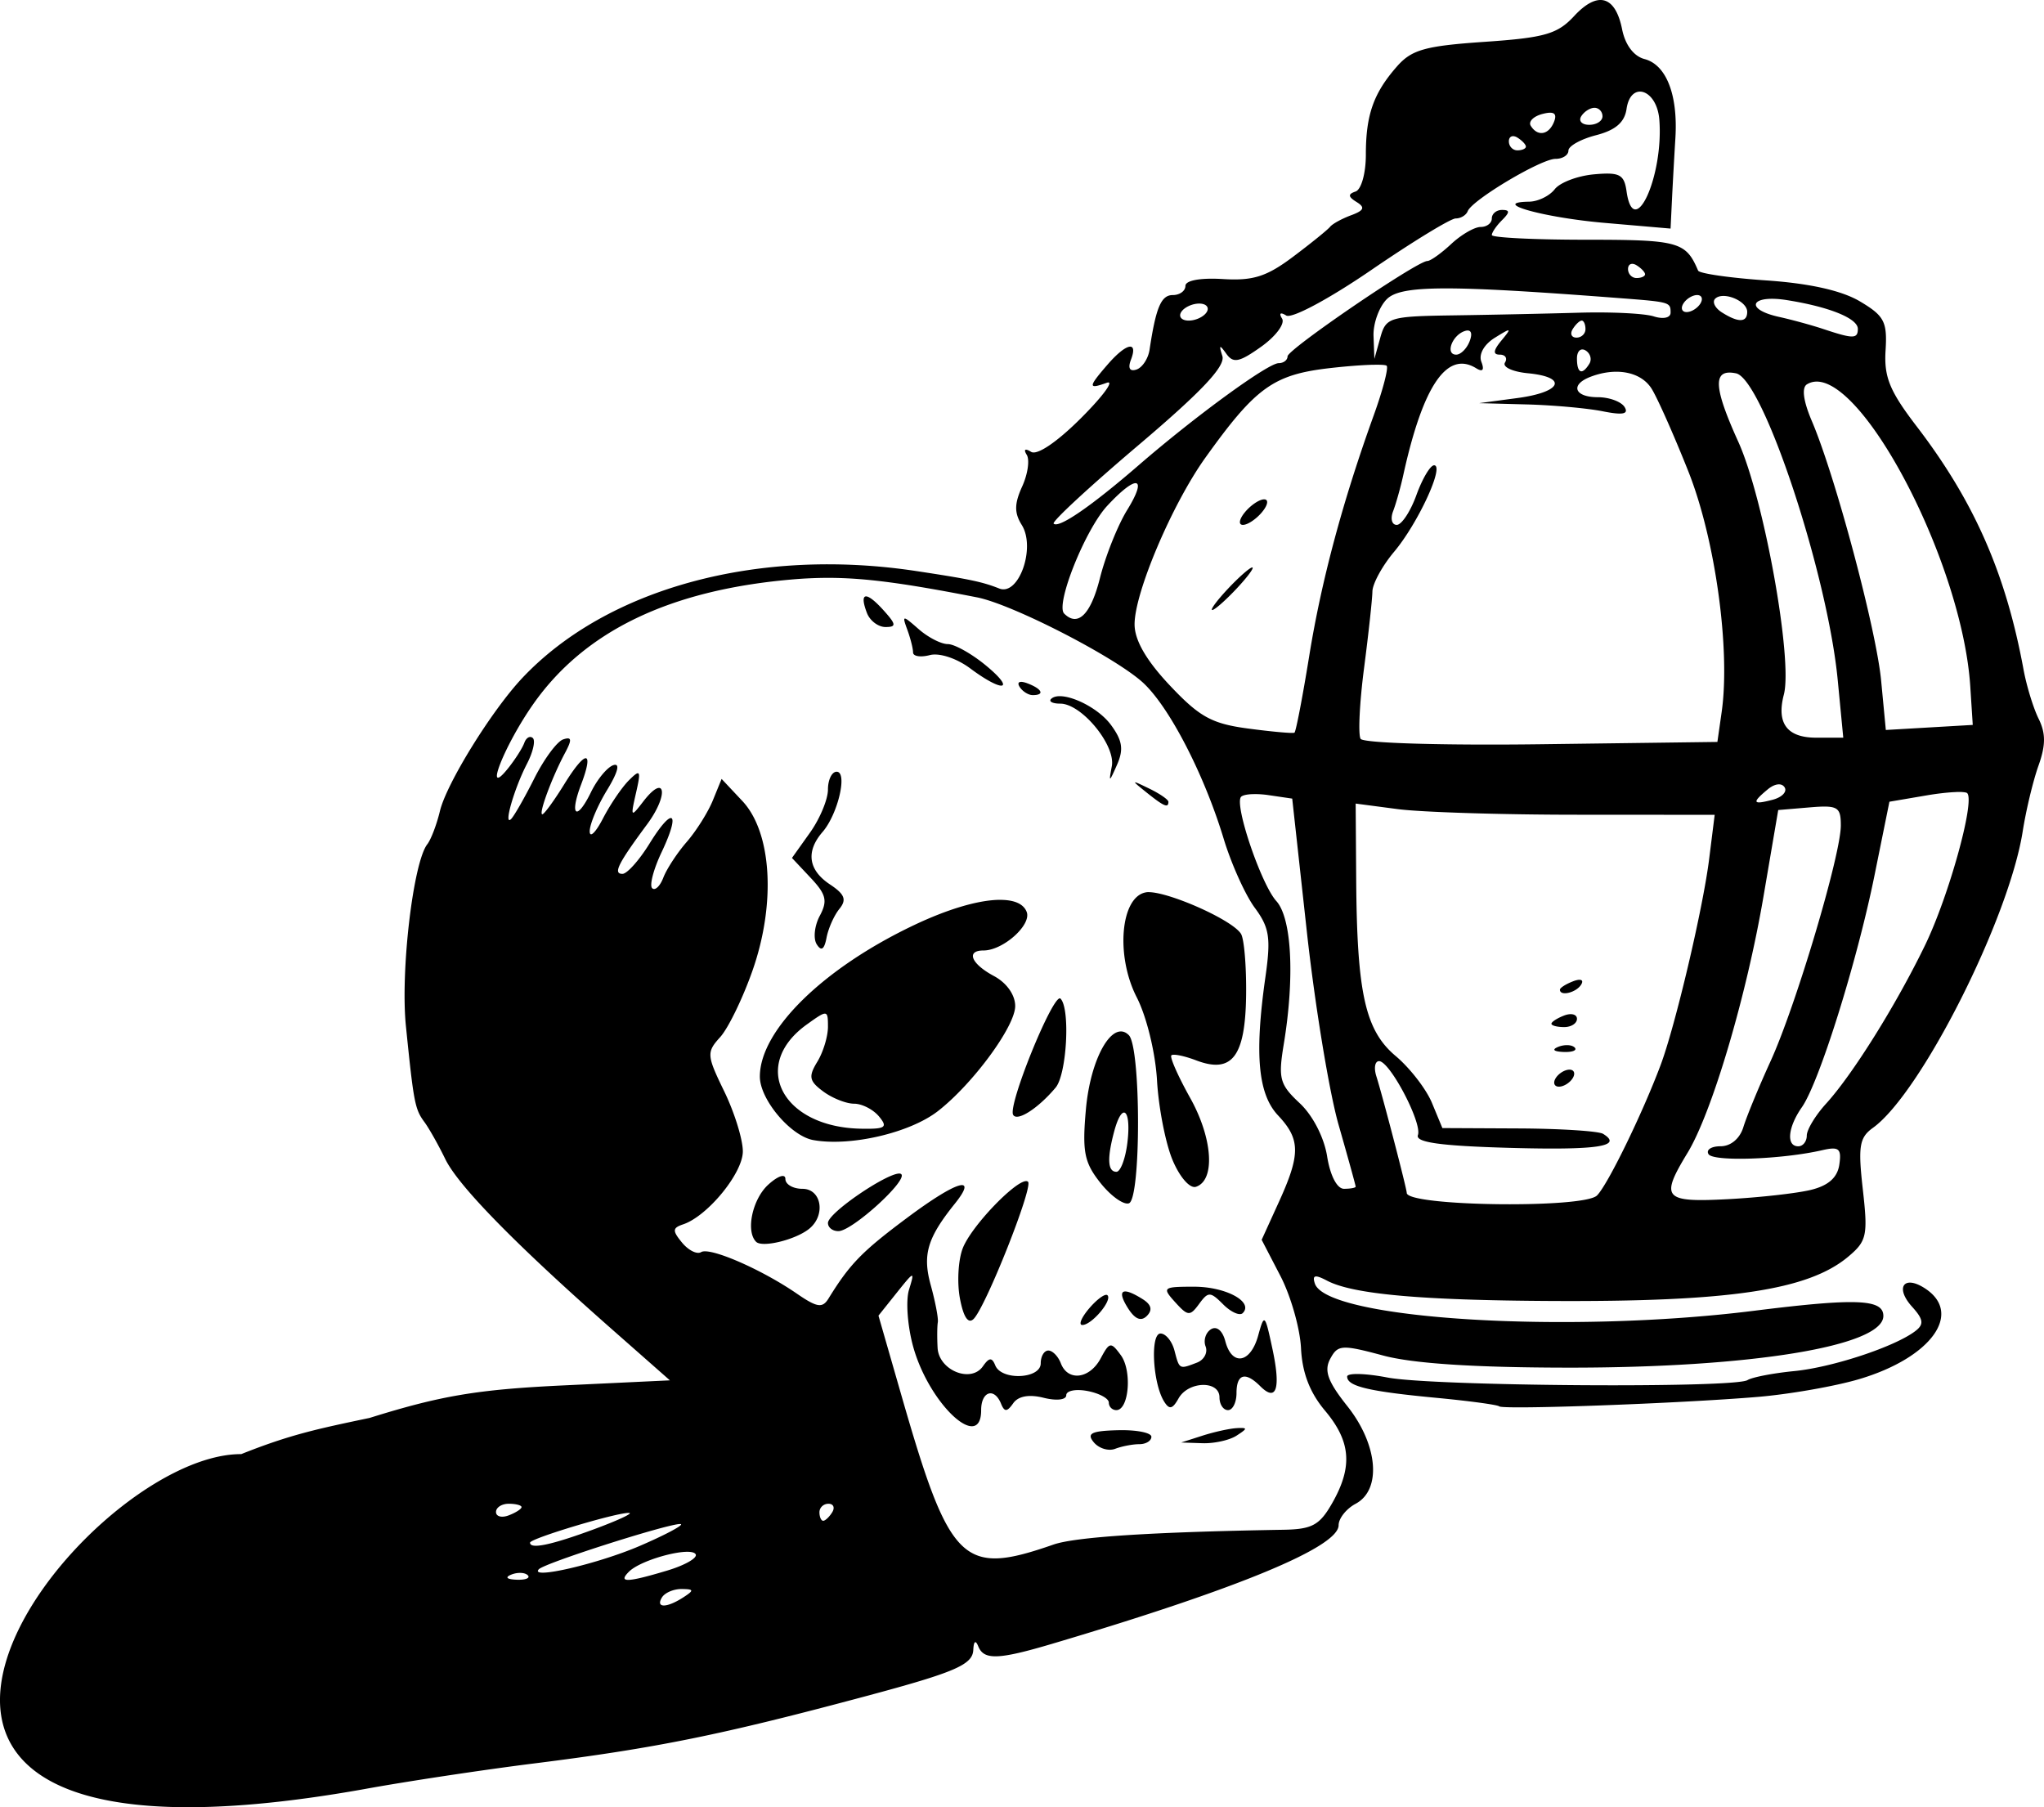 <svg xmlns="http://www.w3.org/2000/svg" width="256.154" height="226.468" viewBox="0 0 240.145 212.314"><path d="M42.772 210.191c4.95-.904 13.95-2.264 20-3.023 14.346-1.801 21.961-3.347 39-7.912 10.438-2.797 12.496-3.684 12.578-5.42.049-1.04.27-1.2.584-.422.659 1.633 2.36 1.576 8.65-.29 21.876-6.485 33.688-11.374 33.688-13.942 0-.797.9-1.93 2-2.518 3.078-1.648 2.628-6.934-.977-11.47-2.3-2.894-2.757-4.158-2.012-5.552.895-1.671 1.35-1.7 6.227-.392 3.514.943 10.741 1.412 21.762 1.422 21.492.015 37-2.53 37-6.074 0-1.983-3.188-2.11-15.235-.602-21.911 2.743-50.158.99-51.555-3.201-.333-1.001.015-1.086 1.424-.344 3.022 1.59 10.918 2.308 26.366 2.39 20.947.113 30.181-1.266 34.876-5.208 2.18-1.83 2.323-2.49 1.711-7.899-.573-5.07-.405-6.09 1.19-7.236 5.631-4.049 15.98-24.534 17.596-34.834.388-2.475 1.221-5.947 1.853-7.715.856-2.396.862-3.796.02-5.5-.622-1.257-1.421-3.86-1.776-5.785-2.08-11.291-5.797-19.75-12.56-28.58-3.167-4.135-3.846-5.791-3.65-8.912.21-3.378-.148-4.064-3.018-5.768-2.138-1.268-5.92-2.114-11-2.46-4.259-.291-7.862-.811-8.008-1.155-1.445-3.394-2.289-3.625-13.2-3.625-6.07 0-11.035-.248-11.034-.55 0-.303.539-1.09 1.199-1.75.933-.934.933-1.2 0-1.2-.66 0-1.2.45-1.2 1s-.589 1-1.31 1c-.721 0-2.278.9-3.459 2-1.18 1.1-2.444 2-2.807 2-1.197 0-16.423 10.383-16.423 11.2 0 .439-.47.8-1.043.8-1.25 0-9.763 6.205-16.432 11.977-5.598 4.845-9.414 7.467-10.006 6.875-.23-.23 4.255-4.38 9.967-9.221 7.433-6.301 10.234-9.278 9.855-10.469-.422-1.326-.329-1.38.461-.271.823 1.155 1.52 1.015 4.106-.827 1.713-1.22 2.815-2.704 2.449-3.296-.395-.64-.199-.788.484-.366.648.4 5.022-1.938 9.996-5.345 4.864-3.332 9.328-6.057 9.92-6.057.592 0 1.225-.384 1.409-.852.518-1.323 8.614-6.148 10.314-6.148.836 0 1.52-.438 1.52-.973 0-.534 1.462-1.348 3.25-1.808 2.28-.588 3.348-1.507 3.578-3.086.486-3.346 3.576-2.319 3.853 1.281.512 6.656-3.012 14.33-3.853 8.393-.281-1.98-.821-2.263-3.828-1.99-1.925.174-4 .961-4.61 1.75-.61.787-1.96 1.445-3 1.462-4.727.076 1.674 1.872 8.895 2.494l7.715.666.162-3.345c.089-1.84.271-5.116.404-7.282.312-5.09-1.066-8.618-3.629-9.289-1.262-.33-2.265-1.66-2.63-3.49-.795-3.968-2.875-4.542-5.641-1.556-1.957 2.111-3.453 2.54-10.528 3.025-6.994.48-8.558.92-10.299 2.906-2.747 3.135-3.64 5.676-3.64 10.36 0 2.179-.538 4.095-1.213 4.32-.908.303-.877.61.123 1.228 1.03.637.885.993-.637 1.557-1.084.402-2.197 1.011-2.472 1.355-.275.345-2.233 1.93-4.35 3.52-3.107 2.334-4.7 2.84-8.25 2.621-2.64-.162-4.4.16-4.4.805 0 .591-.666 1.076-1.481 1.076-1.368 0-1.98 1.435-2.73 6.416-.16 1.054-.852 2.105-1.54 2.334-.793.264-1.03-.161-.644-1.166.864-2.252-.545-1.96-2.738.568-2.31 2.664-2.326 2.949-.117 2.157.962-.346-.376 1.502-2.975 4.105-2.842 2.847-5.195 4.444-5.904 4.006-.71-.44-.916-.3-.514.35.367.593.125 2.271-.54 3.728-.92 2.023-.931 3.09-.042 4.514 1.667 2.669-.354 8.372-2.645 7.463-1.979-.786-3.523-1.11-9.79-2.057-18.547-2.802-36.279 2.013-46.23 12.55-3.595 3.808-8.918 12.4-9.696 15.653-.38 1.583-1.047 3.336-1.483 3.897-1.665 2.14-3.167 14.913-2.512 21.367.918 9.04 1.056 9.756 2.18 11.28.54.734 1.64 2.685 2.442 4.335 1.536 3.16 8.246 10.013 19.582 20l6.81 6-12.467.592c-10.139.481-14.397 1.195-22.81 3.822-6.215 1.307-9.358 1.968-15.085 4.253-19.15-.066-59.538 52.552 14.429 39.36zm144.56-197.527c.518 0 .941.45.941 1s-.7 1-1.558 1c-.858 0-1.281-.45-.942-1 .34-.55 1.042-1 1.56-1zm-5.289.58c.664-.028.828.305.549 1.033-.604 1.575-1.935 1.817-2.748.5-.302-.487.312-1.111 1.365-1.386.335-.088.613-.138.834-.147zm-4.158 2.764c.12.02.251.07.388.156.55.34 1 .816 1 1.059 0 .242-.45.44-1 .44s-1-.475-1-1.058c0-.437.253-.658.612-.597zm14 15c.12.02.251.07.388.156.55.34 1 .816 1 1.059 0 .242-.45.44-1 .44s-1-.475-1-1.058c0-.437.253-.658.612-.597zm-22.26 2.875c4.096-.02 10.518.364 20.648 1.14 5.943.456 6 .47 6 1.707 0 .61-.85.798-1.984.438-1.091-.347-5.029-.54-8.75-.432-3.72.109-10.346.25-14.72.313-7.588.11-7.985.23-8.65 2.615l-.696 2.5-.1-2.68c-.055-1.473.648-3.424 1.56-4.338.826-.825 2.596-1.245 6.692-1.263zm29.766.78c.55 0 .722.45.382 1-.34.55-1.067 1-1.617 1s-.722-.45-.383-1c.34-.55 1.068-1 1.618-1zm3.093.104c1.188 0 2.79.899 2.79 1.866 0 1.27-1.036 1.294-2.971.07-.81-.512-1.166-1.235-.793-1.608.229-.228.579-.328.974-.328zm6.022.342c.422.016.9.064 1.433.149 4.994.793 8.334 2.148 8.334 3.38 0 1.18-.55 1.184-4 .034-1.375-.459-3.737-1.106-5.25-1.44-3.635-.802-3.472-2.232-.517-2.123zm-67.615.555c.825 0 1.222.45.882 1-.34.55-1.292 1-2.117 1s-1.222-.45-.883-1c.34-.55 1.293-1 2.118-1zm44.941 2c.243 0 .441.45.441 1s-.476 1-1.058 1c-.583 0-.781-.45-.442-1 .34-.55.817-1 1.06-1zm-8.617 1.154c.106.044-.19.43-.815 1.186-.966 1.17-1.021 1.66-.189 1.66.65 0 .921.421.603.936-.317.514.892 1.076 2.69 1.25 4.748.457 4.005 2.216-1.23 2.914l-4.5.6 5.624.15c3.094.083 7.102.445 8.907.806 2.356.472 3.077.33 2.564-.5-.393-.636-1.812-1.156-3.154-1.156-2.745 0-3.272-1.467-.86-2.393 3.03-1.162 5.946-.594 7.192 1.4.69 1.105 2.635 5.485 4.322 9.733 3.16 7.955 4.952 20.926 3.904 28.26l-.5 3.5-20.677.27c-11.569.15-20.926-.128-21.239-.633-.307-.498-.127-4.22.399-8.272.526-4.05.97-8.119.986-9.039.017-.92 1.163-3.017 2.545-4.66 2.8-3.329 5.963-10.166 4.701-10.166-.447 0-1.382 1.575-2.078 3.5s-1.735 3.5-2.308 3.5c-.574 0-.768-.718-.432-1.594.336-.876.876-2.788 1.197-4.25 2.318-10.536 5.14-14.674 8.567-12.557.768.475.98.211.609-.757-.337-.88.308-2.033 1.58-2.825.979-.609 1.486-.907 1.592-.863zm-4.879.016c.527-.062.659.394.332 1.246-.334.871-1.047 1.584-1.584 1.584-1.314 0-.493-2.273 1.002-2.771.091-.03.175-.05.25-.06zm13.559 2.219c.121 0 .254.035.394.121.56.346.758 1.047.441 1.559-.857 1.387-1.457 1.13-1.457-.627 0-.644.257-1.04.622-1.053zm-24.663 1.805c.409-.011.757-.01 1.03 0 .363.016.593.052.652.111.237.237-.445 2.853-1.514 5.813-3.66 10.142-6.147 19.412-7.578 28.252-.787 4.865-1.57 8.934-1.74 9.042-.17.109-2.6-.108-5.402-.48-4.307-.572-5.733-1.354-9.225-5.055-2.768-2.934-4.14-5.297-4.156-7.16-.033-3.691 4.398-14.137 8.324-19.619 5.94-8.296 8-9.767 14.719-10.527 1.9-.215 3.666-.347 4.89-.38zm41.827.918c.256-.016.556.014.9.084 3.163.644 10.752 23.533 11.953 36.054l.649 6.75h-3.176c-3.425 0-4.688-1.682-3.805-5.06 1.074-4.107-2.344-23.069-5.355-29.71-2.583-5.696-2.96-8.006-1.166-8.118zm10.334 1.054c5.885-.113 17.173 21.562 18.091 35.834l.29 4.5-5.108.297-5.105.297-.551-5.797c-.57-6.01-5.382-24.035-8.14-30.494-1.004-2.348-1.214-3.922-.579-4.314.34-.21.71-.315 1.102-.323zm-79.909 11.942c.456.097.17 1.159-1.054 3.142-1.104 1.788-2.543 5.388-3.2 8-1.075 4.277-2.592 5.781-4.203 4.17-1.056-1.056 2.47-9.875 5.067-12.67 1.74-1.873 2.935-2.74 3.39-2.642zm15.034 1.892c-.55 0-1.56.675-2.245 1.5-.694.837-.801 1.5-.244 1.5.55 0 1.56-.675 2.244-1.5.695-.836.802-1.5.245-1.5zm-1.395 8c-.275 0-1.558 1.125-2.85 2.5-1.291 1.375-2.122 2.5-1.847 2.5.275 0 1.556-1.125 2.847-2.5 1.292-1.375 2.125-2.5 1.85-2.5zm-49.838 1.223c4.418 0 9.141.656 17.488 2.289 4.229.827 16.497 7.156 19.614 10.117 3.091 2.938 7.108 10.752 9.379 18.244.895 2.955 2.54 6.602 3.652 8.108 1.725 2.334 1.91 3.532 1.254 8.129-1.296 9.086-.871 13.759 1.478 16.26 2.641 2.81 2.658 4.566.1 10.181l-2.021 4.44 2.207 4.255c1.214 2.34 2.302 6.157 2.416 8.483.14 2.884 1.035 5.212 2.814 7.326 3.048 3.623 3.283 6.596.857 10.857-1.481 2.604-2.363 3.086-5.75 3.143-15.431.26-24.415.84-27 1.738-10.71 3.723-12.17 2.288-17.888-17.593l-2.676-9.301 2.156-2.7c2.058-2.575 2.123-2.59 1.432-.343-.399 1.295-.172 4.327.504 6.74 1.882 6.722 7.972 12.379 7.972 7.404 0-2.213 1.546-2.709 2.34-.75.4.985.703.974 1.428-.057.594-.844 1.863-1.072 3.576-.642 1.507.378 2.656.247 2.656-.303 0-.534 1.125-.755 2.5-.492s2.5.875 2.5 1.361.397.883.883.883c1.485 0 1.866-4.622.532-6.447-1.17-1.6-1.332-1.574-2.37.365-1.298 2.427-3.854 2.744-4.683.582-.317-.825-.978-1.5-1.469-1.5-.491 0-.893.675-.893 1.5 0 1.84-4.607 2.055-5.34.25-.394-.972-.719-.948-1.458.107-1.408 2.008-5.177.468-5.32-2.173-.066-1.2-.052-2.555.027-3.01.079-.455-.296-2.413-.83-4.35-.99-3.582-.409-5.546 2.832-9.58 2.764-3.442.284-2.725-5.518 1.596-5.388 4.012-6.81 5.47-9.328 9.553-.711 1.153-1.347 1.054-3.711-.573-4.173-2.872-10.243-5.506-11.252-4.883-.482.298-1.488-.203-2.238-1.11-1.16-1.405-1.14-1.728.127-2.153 2.875-.967 7.01-6.021 7.01-8.57 0-1.403-.983-4.573-2.184-7.046-2.066-4.252-2.092-4.596-.475-6.382.94-1.039 2.643-4.54 3.783-7.782 2.781-7.9 2.285-16.265-1.183-19.957l-2.436-2.591-1.035 2.535c-.57 1.394-1.95 3.586-3.066 4.87-1.117 1.286-2.352 3.169-2.742 4.186-.39 1.018-.983 1.577-1.317 1.243-.334-.335.166-2.236 1.11-4.225 2.282-4.81 1.34-5.478-1.422-1.008-1.208 1.954-2.637 3.553-3.174 3.553-1.126 0-.538-1.184 2.889-5.815 2.6-3.514 2.17-6.089-.45-2.683-1.463 1.903-1.503 1.854-.851-1.002.61-2.672.52-2.836-.824-1.5-.83.825-2.208 2.85-3.061 4.5-.853 1.65-1.553 2.325-1.553 1.5-.001-.825.916-3.006 2.04-4.848 1.283-2.105 1.56-3.191.745-2.926-.712.233-1.897 1.66-2.634 3.174-1.695 3.479-2.568 2.802-1.16-.9 1.555-4.091.545-4.118-1.967-.053-1.208 1.954-2.374 3.553-2.59 3.553-.473 0 1.126-4.328 2.654-7.184.855-1.597.81-1.952-.205-1.613-.716.238-2.24 2.295-3.385 4.57-1.145 2.275-2.374 4.425-2.728 4.78-.942.94.357-3.589 1.857-6.481.708-1.365 1.02-2.727.69-3.028-.33-.3-.78-.047-1 .563-.22.61-1.08 1.96-1.914 3-2.967 3.703-.414-2.763 3.003-7.607 6.003-8.51 15.932-13.306 30.159-14.569a49.76 49.76 0 014.437-.209zm4.408 2.184c-.34.065-.308.72.164 1.95.347.904 1.327 1.643 2.178 1.643 1.309 0 1.267-.31-.267-2.006-1.02-1.127-1.734-1.652-2.075-1.587zm4.62 2.601c-.174.011-.03.45.29 1.324.369 1.008.67 2.203.67 2.657 0 .453.886.593 1.967.31 1.122-.293 3.163.379 4.75 1.563 3.915 2.92 5.42 2.588 1.783-.393-1.65-1.352-3.64-2.463-4.421-2.463-.782 0-2.32-.793-3.418-1.756-.955-.836-1.448-1.253-1.621-1.242zm13.544 7.447c-.231.046-.273.238-.076.557.336.544 1.034.988 1.551.988 1.439 0 1.121-.716-.611-1.38a2.815 2.815 0 00-.57-.163.815.815 0 00-.294 0zm4.541 1.672c-.388.016-.704.12-.91.324-.301.302.184.55 1.078.55 2.504 0 6.526 4.886 6.057 7.359-.369 1.945-.313 1.928.615-.18.793-1.8.632-2.85-.72-4.684-1.383-1.874-4.436-3.437-6.12-3.369zm-26.105 8.873c-.56 0-1.02.943-1.02 2.096s-.95 3.432-2.113 5.064l-2.115 2.97 2.201 2.341c1.824 1.941 2.005 2.702 1.067 4.455-.623 1.163-.785 2.67-.36 3.346.538.856.889.62 1.154-.772.21-1.1.89-2.624 1.51-3.386.878-1.08.633-1.718-1.107-2.874-2.549-1.692-2.857-3.867-.871-6.162 1.807-2.09 2.974-7.078 1.654-7.078zm35.066 1.26c-.04.06.424.439 1.356 1.186 2.04 1.634 2.558 1.855 2.558 1.09 0-.256-1.012-.956-2.25-1.555-1.08-.524-1.623-.781-1.664-.72zm75.754.229a.73.73 0 01.56.35c.319.513-.317 1.168-1.411 1.454-2.357.616-2.48.359-.578-1.219.52-.431 1.034-.631 1.43-.585zm20.715.894c.3-.01.56-.01.768.01.276.02.46.06.525.125.935.935-2.157 12.093-4.945 17.85-3.395 7.009-8.504 15.188-11.635 18.627-1.247 1.37-2.268 3.057-2.268 3.75 0 .693-.45 1.26-1 1.26-1.436 0-1.23-2.226.424-4.589 2.034-2.903 6.479-17.093 8.532-27.234l1.753-8.658 4.332-.738c1.34-.23 2.612-.368 3.514-.399zm-82.709.254c.234-.01.488-.01.756 0 .357.016.74.051 1.127.107l2.816.414 1.723 15.67c.948 8.619 2.627 18.818 3.729 22.666 1.102 3.849 2.003 7.111 2.003 7.25 0 .14-.618.254-1.373.254-.816 0-1.618-1.544-1.98-3.808-.358-2.237-1.687-4.816-3.223-6.25-2.354-2.2-2.539-2.89-1.87-6.942 1.297-7.871.935-14.803-.878-16.806-1.75-1.935-4.875-11.063-4.174-12.198.127-.205.642-.33 1.344-.359zm12.154 1.105l4.938.65c2.715.36 12.204.66 21.088.66l16.154.01-.654 5.22c-.732 5.84-3.985 19.628-5.713 24.218-2.168 5.759-6.193 14.007-7.457 15.28-1.548 1.557-22.356 1.277-22.356-.302 0-.5-2.842-11.408-3.57-13.7-.31-.978-.167-1.778.319-1.778 1.265 0 5.085 7.27 4.564 8.686-.316.859 2.642 1.272 10.725 1.5 10.352.29 13.422-.166 11.033-1.643-.53-.327-4.994-.614-9.922-.637l-8.961-.043-1.223-2.951c-.672-1.624-2.591-4.104-4.263-5.512-3.58-3.011-4.551-7.36-4.641-20.779zm55.295.354c1.5.044 1.705.572 1.705 2.215 0 3.467-5.28 21.184-8.251 27.689-1.383 3.025-2.821 6.512-3.198 7.75-.411 1.35-1.482 2.25-2.677 2.25-1.096 0-1.733.418-1.417.93.558.902 8.658.618 13.368-.47 1.957-.45 2.273-.183 2 1.692-.222 1.522-1.277 2.465-3.325 2.969-1.65.406-6.037.898-9.75 1.094-7.569.398-8.007-.1-4.763-5.434 2.873-4.724 6.931-18.42 8.928-30.133l1.73-10.148 3.678-.31c.828-.07 1.472-.109 1.972-.095zm-79.529 10.052c-.17-.01-.32 0-.445.03-2.951.567-3.535 7.467-1.043 12.322 1.158 2.255 2.197 6.514 2.383 9.767.18 3.173 1 7.375 1.82 9.338.844 2.02 2.04 3.391 2.756 3.156 2.299-.755 1.977-5.687-.682-10.443-1.421-2.543-2.414-4.791-2.207-4.998.207-.207 1.516.058 2.91.588 4.204 1.598 5.769-.423 5.87-7.582.047-3.395-.223-6.672-.6-7.281-.995-1.61-8.213-4.82-10.762-4.897zm-17.256.909a7.48 7.48 0 00-.67 0c-2.393.103-5.79 1.1-9.66 2.931-10.732 5.081-18.18 12.383-18.18 17.828 0 2.683 3.607 6.972 6.27 7.455 4.349.79 11.355-.836 14.652-3.402 4.107-3.196 9.078-9.953 9.078-12.34 0-1.313-1.001-2.727-2.5-3.53-2.676-1.432-3.315-3-1.222-3 2.299 0 5.66-2.998 5.074-4.526-.346-.903-1.35-1.368-2.842-1.416zm67.906 9.398a.919.919 0 00-.292 0 2.835 2.835 0 00-.57.162c-.854.328-1.554.772-1.554.988 0 .81 1.905.355 2.493-.595.197-.32.155-.51-.077-.557zm-61.18 2.168c-1.034.06-6.09 12.527-5.482 13.676.452.851 2.937-.736 4.996-3.192 1.313-1.564 1.736-9.288.573-10.45a.105.105 0 00-.086-.034zm-27.571 1.8c.32.035.335.539.335 1.544 0 1.133-.562 2.981-1.25 4.107-1.063 1.742-.96 2.262.692 3.487 1.067.791 2.7 1.439 3.627 1.439.927 0 2.247.675 2.931 1.5 1.066 1.284.761 1.491-2.126 1.437-9.264-.174-13.045-7.435-6.372-12.234 1.22-.876 1.843-1.313 2.163-1.28zm87.417.069c-.179.02-.375.067-.582.146-.825.317-1.5.753-1.5.969 0 .216.675.393 1.5.393s1.5-.436 1.5-.97c0-.399-.38-.597-.918-.538zm-52.566 2.023c-.095-.01-.192 0-.289.012-1.675.28-3.48 4.19-3.922 9.149-.442 4.974-.193 6.232 1.7 8.62 1.218 1.539 2.728 2.621 3.355 2.405 1.433-.494 1.423-18.319-.012-19.754-.266-.266-.545-.406-.832-.432zm52.402 1.608a2.76 2.76 0 00-1.105.193c-.798.32-.562.557.603.605 1.055.043 1.645-.193 1.313-.525-.166-.166-.463-.26-.81-.273zm.2 2.877c-.55 0-1.278.45-1.618 1-.34.55-.167 1 .383 1s1.278-.45 1.617-1c.34-.55.168-1-.382-1zm-52.317 5.044c.416.034.645 1.265.389 3.456-.225 1.925-.81 3.5-1.299 3.5-1.03 0-1.115-1.56-.26-4.75.411-1.534.847-2.232 1.17-2.206zm-26.406 7.163c-1.49-.049-8.395 4.618-8.395 5.807 0 .542.563.973 1.25.957 1.623-.038 8.118-5.936 7.366-6.688-.048-.048-.122-.073-.221-.076zm-13.729.287c-.353.013-.957.364-1.666 1.006-1.876 1.698-2.686 5.479-1.44 6.724.711.712 4.559-.215 6.19-1.492 2.023-1.582 1.524-4.732-.75-4.732-1.1 0-2-.52-2-1.155 0-.245-.122-.36-.334-.351zm28.631.601c-1.32-.027-6.457 5.302-7.463 7.895-.53 1.37-.68 4.014-.33 5.879.414 2.207.978 3.05 1.614 2.414 1.434-1.435 7.01-15.49 6.39-16.11a.294.294 0 00-.21-.078zm103.97 11.932c-1.214-.112-1.399 1.165.099 2.82 1.34 1.481 1.424 2.065.41 2.848-2.381 1.84-9.744 4.278-14.248 4.719-2.468.241-4.938.718-5.488 1.058-1.572.971-36.997.72-42.29-.3-2.612-.504-4.75-.556-4.75-.114 0 1.145 2.508 1.743 10.5 2.5 3.85.365 7.164.814 7.364.998.455.42 21.323-.344 30.42-1.113 3.73-.315 9.076-1.254 11.877-2.086 8.516-2.53 12.272-7.799 7.638-10.717-.608-.383-1.128-.576-1.533-.613zm-84.245.473c-3.68 0-3.792.09-2.232 1.816 1.494 1.653 1.745 1.673 2.814.21 1.076-1.47 1.315-1.466 2.834.054.912.912 1.943 1.371 2.293 1.021 1.314-1.314-1.976-3.101-5.71-3.101zm-7.996.564c-.675-.068-.637.583.191 1.91.836 1.338 1.561 1.648 2.25.96.69-.69.536-1.32-.474-1.96-.9-.569-1.562-.87-1.967-.91zm-2.31.393c-.361-.018-1.197.624-2.009 1.572-.927 1.083-1.297 1.97-.82 1.97 1.1 0 3.55-2.898 2.953-3.494a.184.184 0 00-.125-.049zm18.529 2.998c-.19 0-.383.64-.702 1.795-.898 3.255-3.081 3.623-3.859.65-.325-1.242-1.012-1.815-1.684-1.4-.62.386-.908 1.295-.63 2.019.277.724-.179 1.578-1.014 1.899-2.095.803-2.059.822-2.645-1.418-.287-1.1-1.026-2-1.64-2-1.22 0-.918 5.816.414 7.972.617 1 .994.924 1.703-.344 1.144-2.045 4.812-2.143 4.812-.128 0 .825.45 1.5 1 1.5s1-.9 1-2c0-2.26 1.037-2.564 2.784-.817 1.906 1.907 2.438.31 1.445-4.344-.5-2.342-.74-3.388-.984-3.384zm-2.495 12.647a5.55 5.55 0 00-.75.014c-.825.047-2.625.444-4 .884l-2.5.801 2.5.084c1.375.046 3.175-.351 4-.885 1-.646 1.25-.862.75-.898zm-14.68.257c-3.127.082-3.707.373-2.84 1.418.6.723 1.73 1.068 2.513.768.782-.3 2.06-.545 2.84-.545.78 0 1.417-.392 1.417-.871 0-.48-1.767-.827-3.93-.77zm-71.57 8.64c.825 0 1.5.177 1.5.394 0 .216-.675.652-1.5.968-.825.317-1.5.14-1.5-.392 0-.533.675-.97 1.5-.97zm37.56 0c.582 0 .78.45.44 1s-.816 1-1.058 1c-.243 0-.442-.45-.442-1s.477-1 1.06-1zm-23.405 1.079c.465.043-1.405.907-4.155 1.922-5.015 1.85-7.5 2.37-7.5 1.57 0-.496 10.388-3.608 11.655-3.492zm5.834 1.309c.137-.014.224-.01.25.018.178.177-2 1.321-4.838 2.543-4.916 2.114-12.986 3.986-11.877 2.754.648-.72 14.404-5.112 16.465-5.315zm1.154 3.26c.412.017.704.106.81.279.265.428-1.243 1.294-3.351 1.926-4.724 1.415-5.8 1.446-4.484.13 1.182-1.182 5.239-2.412 7.025-2.336zm-19.725 2.476c.348.014.645.107.811.273.332.333-.258.569-1.313.526-1.165-.048-1.4-.286-.603-.606a2.753 2.753 0 011.105-.193zm18.891 1.893c1.457.013 1.484.149.191.984-1.958 1.266-3.282 1.266-2.5 0 .34-.55 1.38-.994 2.31-.984z"/></svg>